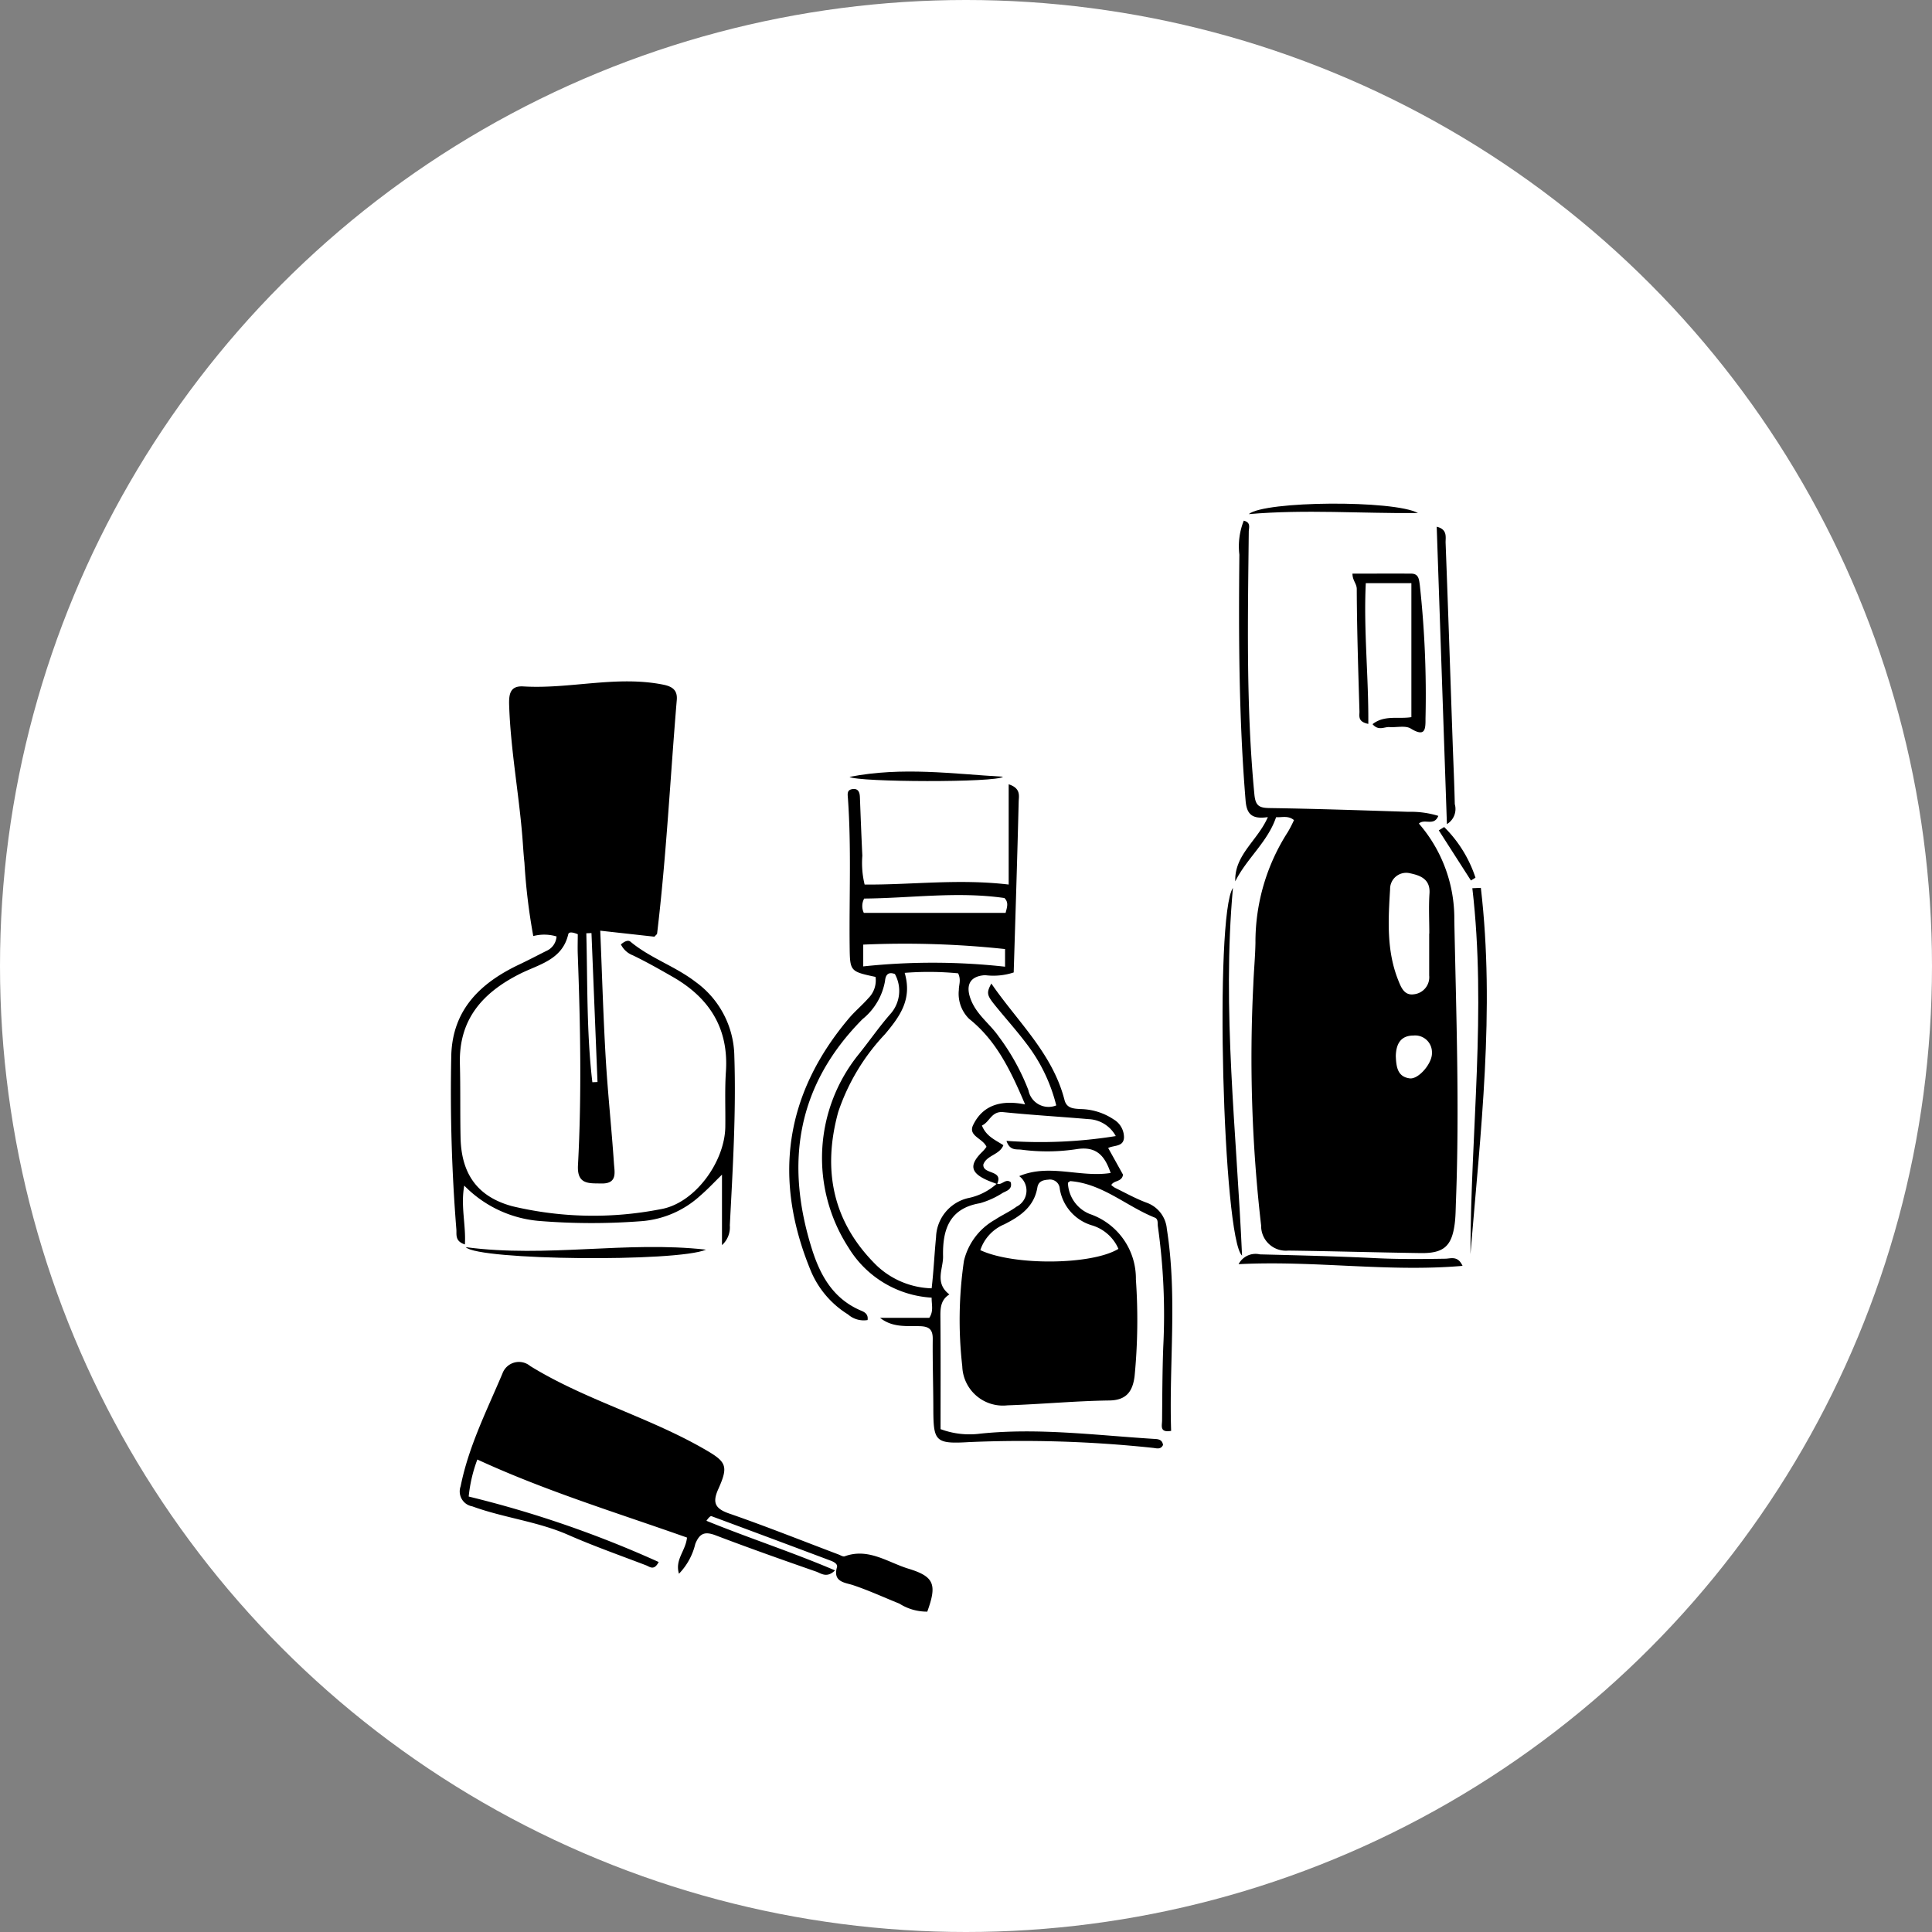 <svg xmlns="http://www.w3.org/2000/svg" xmlns:xlink="http://www.w3.org/1999/xlink" width="180" height="180" viewBox="0 0 180 180">
  <rect x="0" y="0" width="180" height="180" fill="#808080" stroke="none"/>
  <defs>
    <clipPath id="clip-path">
      <rect id="長方形_25206" data-name="長方形 25206" width="96.523" height="103.254" fill="none"/>
    </clipPath>
  </defs>
  <g id="concept_icon01" transform="translate(-390 -1544.248)">
    <g id="グループ_10919" data-name="グループ 10919" transform="translate(0 184)">
      <circle id="楕円形_1" data-name="楕円形 1" cx="90" cy="90" r="90" transform="translate(390 1360.248)" fill="#fff"/>
      <g id="グループ_10878" data-name="グループ 10878" transform="translate(432 1407.167)">
        <g id="グループ_10877" data-name="グループ 10877" clip-path="url(#clip-path)">
          <path id="パス_12778" data-name="パス 12778" d="M283.576,39.787c-.1-2.471,2.09-3.811,3.035-5.993-1.445.21-1.967-.238-2.073-1.529-.629-7.633-.654-15.278-.581-22.927a6.473,6.473,0,0,1,.41-3.162c.69.162.47.654.466,1.019-.086,8.168-.26,16.335.524,24.487.1,1.046.433,1.254,1.41,1.268,4.318.064,8.635.213,12.952.351a8.65,8.65,0,0,1,2.774.378c-.406,1-1.289.224-1.81.717a13.486,13.486,0,0,1,3.3,9.006c.174,8.741.491,17.478.151,26.222-.026.676-.025,1.356-.11,2.025-.268,2.12-1.025,2.795-3.182,2.763-4.109-.06-8.218-.18-12.328-.233a2.306,2.306,0,0,1-2.529-2.337,135.759,135.759,0,0,1-.729-22.438c.049-1.3.177-2.6.2-3.9a18.916,18.916,0,0,1,3.023-10.333,10.88,10.88,0,0,0,.565-1.1c-.556-.453-1.132-.231-1.665-.271-.785,2.321-2.751,3.852-3.807,5.986m18.069,4.858h.012c0-1.248-.065-2.5.017-3.743.091-1.378-.931-1.69-1.846-1.882A1.5,1.5,0,0,0,298,40.509c-.174,2.844-.34,5.713.747,8.453.27.68.565,1.474,1.474,1.338a1.6,1.6,0,0,0,1.421-1.755q0-1.95,0-3.9m-3.111,11.407c.041,1.011.155,1.929,1.294,2.082.823.111,2.115-1.407,2.074-2.371a1.566,1.566,0,0,0-1.716-1.62c-1.274,0-1.625.891-1.652,1.908" transform="translate(-210.488 -4.584)"/>
          <path id="パス_12779" data-name="パス 12779" d="M331.437,26.207H327.19c-.213,4.4.269,8.716.234,13.111-1.016-.2-.813-.757-.824-1.164-.111-3.8-.238-7.6-.252-11.4,0-.507-.4-.791-.4-1.436,1.865,0,3.658-.006,5.452,0,.713,0,.744.5.823,1.068a94.5,94.5,0,0,1,.53,12.438c.006,1-.022,1.755-1.374.929-.5-.307-1.319-.089-1.989-.137-.481-.035-1.011.382-1.571-.272,1.116-.882,2.446-.453,3.618-.655Z" transform="translate(-241.942 -18.794)"/>
          <path id="パス_12780" data-name="パス 12780" d="M369.565,138.912c1.331,11.407-.026,22.76-.97,34.122.015-11.364,1.509-22.7.177-34.089l.794-.033" transform="translate(-273.597 -103.11)"/>
          <path id="パス_12781" data-name="パス 12781" d="M279.949,138.922c-1.032,11.4.341,22.73.849,34.26-1.787-1.58-2.591-31.7-.849-34.26" transform="translate(-207.079 -103.118)"/>
          <path id="パス_12782" data-name="パス 12782" d="M357.348,36.067c-.323-9.4-.634-18.494-.95-27.708,1.04.252.809,1,.829,1.515.238,6.237.444,12.476.661,18.714.065,1.872.155,3.742.194,5.615a1.643,1.643,0,0,1-.733,1.864" transform="translate(-264.543 -6.205)"/>
          <path id="パス_12783" data-name="パス 12783" d="M305.64,272.428c-6.941.6-13.734-.518-20.861-.158a1.781,1.781,0,0,1,1.982-.914c3.633.092,7.268.179,10.9.358,2.131.1,4.255.081,6.384.046.506-.008,1.16-.307,1.6.668" transform="translate(-211.383 -201.409)"/>
          <path id="パス_12784" data-name="パス 12784" d="M304.225.881c-5.263.048-10.515-.358-15.769.1,1.446-1.236,13.53-1.332,15.769-.1" transform="translate(-214.113 0)"/>
          <path id="パス_12785" data-name="パス 12785" d="M141.694,138.666c.45.217.813-.529,1.295-.126.169.655-.365.795-.749.993a7.826,7.826,0,0,1-2.124.963c-2.885.486-3.484,2.517-3.432,4.946.025,1.159-.82,2.474.589,3.551-.872.544-.842,1.385-.834,2.264.029,3.431.012,6.863.012,10.286a7.738,7.738,0,0,0,3.73.417c5.375-.552,10.71.15,16.056.486.4.025.853,0,.942.572-.22.461-.624.3-.954.269a115.284,115.284,0,0,0-17.148-.535c-3.17.189-3.292-.093-3.3-3.2-.006-2.135-.077-4.27-.055-6.4.009-.879-.323-1.173-1.182-1.2-1.252-.036-2.557.149-3.725-.778H135.4c.418-.628.214-1.183.219-1.881a9.729,9.729,0,0,1-7.743-4.661,15.36,15.36,0,0,1,.966-18.035c1.006-1.252,1.916-2.579,2.987-3.793a3.24,3.24,0,0,0,.367-3.662c-.63-.239-.871.091-.918.641a5.862,5.862,0,0,1-2.1,3.563c-6.1,6.155-7.241,13.371-4.715,21.408.789,2.511,2.015,4.674,4.6,5.756.324.136.668.331.588.87a2.213,2.213,0,0,1-1.826-.526,8.733,8.733,0,0,1-3.421-3.959c-3.572-8.565-2.527-16.462,3.494-23.609.562-.667,1.244-1.231,1.82-1.887a2.334,2.334,0,0,0,.675-1.988c-2.388-.514-2.386-.514-2.412-2.9-.05-4.578.165-9.16-.161-13.734-.028-.388-.107-.767.383-.858.556-.1.714.256.733.739.07,1.82.139,3.64.227,5.46a8.511,8.511,0,0,0,.213,2.687c4.344.039,8.734-.555,13.421,0v-9.34c1.164.372.945,1.106.932,1.623-.131,5.3-.3,10.6-.464,15.907a6.045,6.045,0,0,1-2.656.254c-1.463.081-1.874.978-1.3,2.367.563,1.365,1.745,2.18,2.544,3.326a20.893,20.893,0,0,1,2.788,5.036,1.908,1.908,0,0,0,2.588,1.405,15.576,15.576,0,0,0-2.787-5.77c-.938-1.246-1.989-2.406-2.969-3.621-.725-.9-.744-1.122-.292-1.965,2.424,3.534,5.707,6.509,6.818,10.853.207.808.889.8,1.493.843a5.706,5.706,0,0,1,3.084.963,1.944,1.944,0,0,1,.965,1.688c-.049.88-.9.7-1.475.973l1.385,2.49c-.115.7-.838.5-1.095.964a2.312,2.312,0,0,0,.344.257c.983.476,1.942,1.018,2.963,1.393a2.852,2.852,0,0,1,1.87,2.443c.993,6.262.192,12.552.4,18.811-1.095.191-.848-.5-.844-.956.022-2.29.024-4.582.11-6.871a59.021,59.021,0,0,0-.5-11.213c-.046-.3.056-.69-.291-.829-2.652-1.064-4.858-3.157-7.861-3.4-.041,0-.086.053-.23.148a3.248,3.248,0,0,0,2.026,2.911,6.348,6.348,0,0,1,4.306,6.095,54.328,54.328,0,0,1-.123,9.041c-.177,1.34-.71,2.22-2.352,2.242-3.166.044-6.329.348-9.5.454a3.785,3.785,0,0,1-4.2-3.645,38.074,38.074,0,0,1,.154-9.811,5.989,5.989,0,0,1,2.9-3.842c.648-.433,1.377-.75,2-1.212a1.677,1.677,0,0,0,.252-2.846c2.809-1.189,5.666.156,8.517-.293-.551-1.625-1.335-2.518-3.185-2.218a18.269,18.269,0,0,1-5.14.045c-.47-.058-1.066.118-1.379-.819a44.369,44.369,0,0,0,10.182-.447,3.028,3.028,0,0,0-2.548-1.579c-2.64-.228-5.288-.382-7.924-.65-1.124-.114-1.256.914-2,1.246.408,1.021,1.252,1.342,2,1.834-.363.914-1.546.921-1.865,1.792-.089.97,1.914.472,1.278,1.825-.291-.111-.587-.211-.872-.335-1.64-.713-1.758-1.47-.439-2.733a3.713,3.713,0,0,0,.326-.4c-.355-.806-1.741-1.005-1.245-2.029.916-1.891,2.651-2.357,4.841-1.921-1.352-3.181-2.684-5.953-5.216-7.973a3.274,3.274,0,0,1-.955-2.7c-.01-.459.232-.916-.069-1.54a28.555,28.555,0,0,0-4.979-.043c.713,2.443-.416,4.025-1.834,5.712a19.657,19.657,0,0,0-4.357,7.25c-1.484,5.406-.53,10.248,3.551,14.275a7.757,7.757,0,0,0,5.152,2.154c.194-1.667.256-3.22.41-4.75A3.863,3.863,0,0,1,139,140.022a5.67,5.67,0,0,0,2.7-1.355m11.323,6.082a3.909,3.909,0,0,0-2.438-2.183,4.262,4.262,0,0,1-3.027-3.412.911.911,0,0,0-1.066-.854c-.544.033-.929.184-1.022.731-.307,1.805-1.6,2.684-3.09,3.435a3.957,3.957,0,0,0-2.225,2.4c3.1,1.46,10.378,1.4,12.868-.119M142.46,116.815a87.686,87.686,0,0,0-13.213-.414v2.031a61.247,61.247,0,0,1,13.213.027ZM129.3,113.443h13.211c.142-.545.3-.987-.114-1.382-4.37-.631-8.719.016-13.063.05a1.475,1.475,0,0,0-.034,1.332" transform="translate(-90.821 -75.313)"/>
          <path id="パス_12786" data-name="パス 12786" d="M15.848,88.781c.384-.329.693-.421.886-.26,1.844,1.538,4.164,2.282,6.072,3.751A8.69,8.69,0,0,1,26.417,99.2c.172,5.258-.149,10.507-.421,15.755a2.231,2.231,0,0,1-.73,1.84v-6.565c-.713.695-1.325,1.357-2.006,1.941a9.149,9.149,0,0,1-5.6,2.4,60.477,60.477,0,0,1-9.349-.022,11.049,11.049,0,0,1-7.058-3.3c-.348,1.925.171,3.677.06,5.482-.945-.3-.76-.932-.793-1.377A160.543,160.543,0,0,1,.044,99.136c.114-4.284,2.715-6.77,6.324-8.482.846-.4,1.675-.837,2.512-1.257a1.581,1.581,0,0,0,.972-1.361A4.02,4.02,0,0,0,7.684,88a56.421,56.421,0,0,1-.823-6.829c-.091-.827-.131-1.659-.2-2.488-.336-4.074-1.09-8.1-1.225-12.2-.035-1.059.111-1.814,1.322-1.74,4.349.263,8.674-1.036,13.033-.165.849.17,1.34.51,1.263,1.424-.611,7.253-.965,14.527-1.832,21.758-.01.084-.127.155-.249.3L13.924,87.5c.169,4.083.28,7.971.507,11.85.193,3.285.549,6.56.77,9.843.054.8.34,1.884-1.147,1.859-1.187-.02-2.3.121-2.206-1.688.352-6.543.224-13.089-.018-19.633-.024-.66,0-1.322,0-1.9-.452-.189-.83-.249-.888.005-.554,2.4-2.77,2.81-4.507,3.687-3.49,1.761-5.7,4.255-5.588,8.38.06,2.288.014,4.58.062,6.869.071,3.381,1.563,5.51,4.8,6.394a32.558,32.558,0,0,0,13.786.292c3.221-.511,6.036-4.413,6.08-7.683.023-1.717-.058-3.441.057-5.151C25.9,96.58,24.08,93.75,20.672,91.8c-1.217-.7-2.44-1.391-3.7-2a2.068,2.068,0,0,1-1.122-1.017m-2.663,12.837.481-.02q-.281-6.94-.562-13.879l-.481.02c.122,4.629.018,9.268.563,13.879" transform="translate(0 -47.709)"/>
          <path id="パス_12787" data-name="パス 12787" d="M4.959,319.42a13.51,13.51,0,0,0-.808,3.455,100.356,100.356,0,0,1,17.7,6.1c-.439.848-.839.436-1.173.309-2.423-.927-4.876-1.791-7.249-2.833-2.878-1.264-6.016-1.591-8.946-2.662A1.409,1.409,0,0,1,3.4,321.917c.741-3.707,2.44-7.063,3.893-10.5a1.635,1.635,0,0,1,2.589-.7c5.109,3.144,10.959,4.724,16.153,7.7,2.113,1.209,2.358,1.56,1.373,3.755-.547,1.217-.356,1.812.989,2.278,3.431,1.188,6.806,2.537,10.2,3.819.193.073.43.23.583.174,2.216-.812,4.019.568,5.944,1.155,2.407.734,2.669,1.47,1.752,4a4.773,4.773,0,0,1-2.6-.747c-1.442-.579-2.849-1.231-4.331-1.725-.7-.233-1.886-.274-1.486-1.656.093-.321-.3-.516-.6-.627q-5.537-2.081-11.084-4.137c-.094-.035-.256.113-.476.428,3.916,1.6,7.947,2.9,11.982,4.622-.766.751-1.3.272-1.762.111-3.136-1.093-6.268-2.2-9.371-3.382-1-.38-1.483-.189-1.885.8a5.992,5.992,0,0,1-1.522,2.782c-.4-1.318.624-2.121.748-3.369-6.491-2.3-13.158-4.331-19.539-7.275" transform="translate(-2.483 -230.365)"/>
          <path id="パス_12788" data-name="パス 12788" d="M27.785,268.983c-2.716,1.171-21.189,1-22.392-.232,7.578,1.006,14.987-.6,22.392.232" transform="translate(-4.003 -199.474)"/>
          <path id="パス_12789" data-name="パス 12789" d="M144.135,97.361c4.943-.961,9.618-.282,14.3-.014-.561.56-13.529.513-14.3.014" transform="translate(-106.987 -71.899)"/>
          <path id="パス_12790" data-name="パス 12790" d="M357.653,116.925a11.812,11.812,0,0,1,2.916,4.717l-.424.261-2.994-4.67.5-.308" transform="translate(-265.103 -86.79)"/>
        </g>
      </g>
    </g>
  </g>
</svg>
